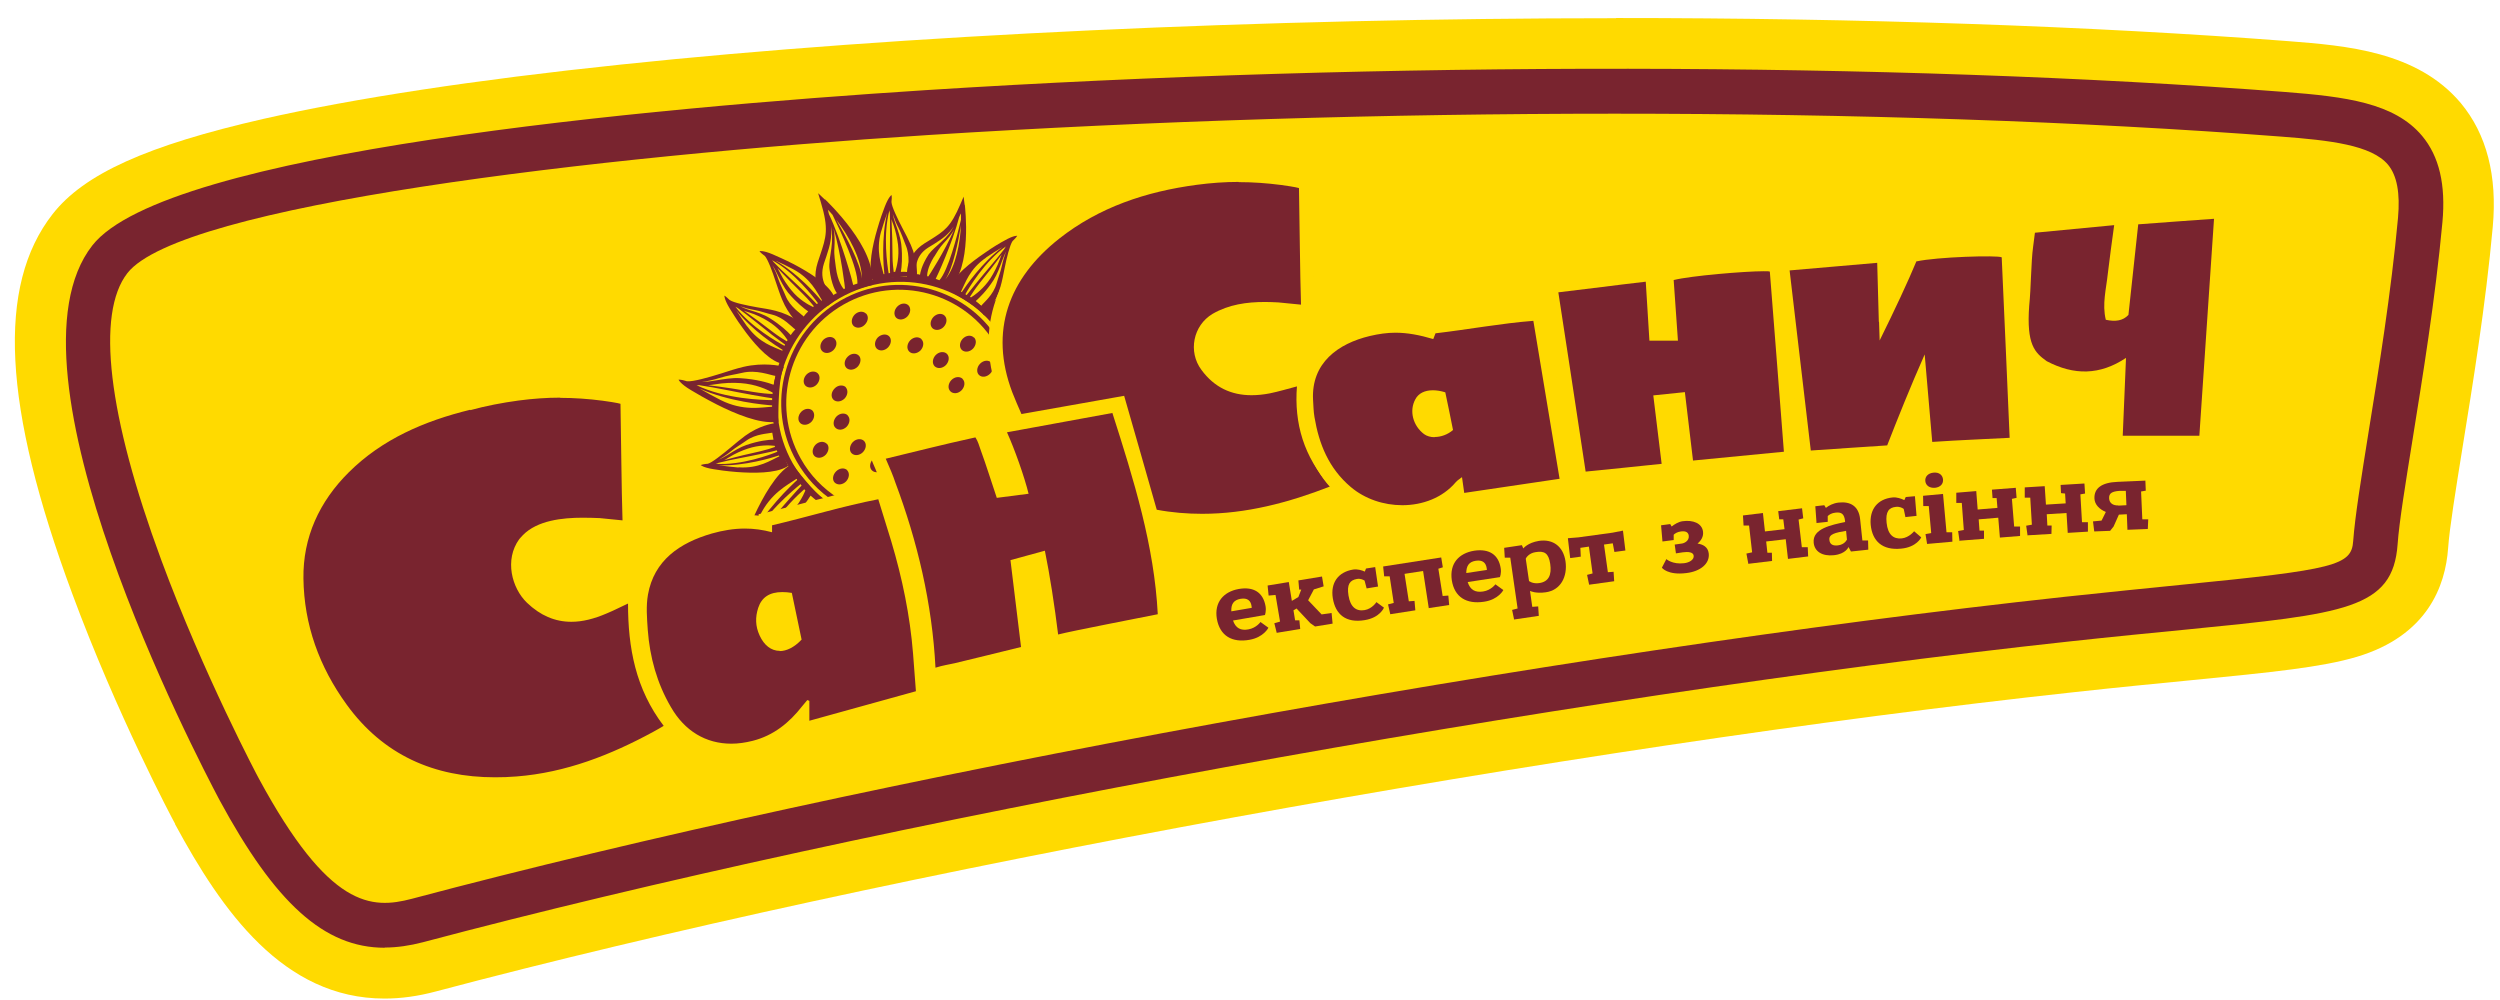<svg width="120" height="48" viewBox="0 0 120 48" fill="none" xmlns="http://www.w3.org/2000/svg">
<g clip-path="url(#clip0_753_1294)">
<path d="M77.578 0.874C60.669 0.874 43.27 1.681 29.822 3.097C22.791 3.834 17.011 4.72 12.658 5.703C7.064 6.981 4.032 8.348 2.526 10.276C-0.163 13.718 0.13 19.5 3.465 28.489C5.617 34.311 8.287 39.336 8.404 39.542V39.562C10.644 43.702 13.588 47.931 18.458 47.931C19.24 47.931 20.052 47.823 20.932 47.587C42.742 41.794 75.084 35.884 99.603 33.219C101.755 32.983 103.583 32.806 105.187 32.649C109.09 32.265 111.447 32.029 113.129 31.527C116.513 30.515 117.383 28.125 117.51 26.306C117.579 25.332 117.872 23.532 118.205 21.457C118.694 18.428 119.31 14.662 119.652 10.895C119.877 8.437 119.359 6.44 118.117 4.946C116.024 2.458 112.601 2.192 109.852 1.976C100.376 1.248 89.216 0.865 77.569 0.865" fill="#FFDA00"/>
<path d="M109.588 5.486C113.901 5.821 116.571 6.283 116.17 10.561C115.583 16.914 114.204 23.365 114.019 26.05C113.823 28.735 111.388 28.4 99.222 29.718C73.363 32.531 40.835 38.657 20.042 44.184C17.353 44.902 14.927 44.243 11.485 37.88C11.485 37.88 0.913 18.035 5.284 12.449C10.331 5.978 70.077 2.457 109.588 5.486Z" fill="#FFDA00"/>
<path d="M18.468 45.492C15.553 45.492 13.206 43.338 10.536 38.401C9.421 36.297 -0.241 17.75 4.433 11.78C7.944 7.296 31.006 5.191 44.444 4.326C66.351 2.93 90.742 2.959 109.667 4.414C112.591 4.641 114.928 4.936 116.258 6.519C117.08 7.502 117.403 8.86 117.236 10.669C116.894 14.357 116.288 18.074 115.808 21.064C115.466 23.198 115.163 25.037 115.085 26.128C114.86 29.236 112.561 29.462 104.943 30.219C103.329 30.377 101.49 30.554 99.329 30.79C74.703 33.465 42.204 39.404 20.306 45.226C19.661 45.394 19.055 45.482 18.468 45.482V45.492ZM77.5 5.457C66.556 5.457 55.27 5.801 44.581 6.48C28.424 7.512 8.658 9.863 6.116 13.108C4.6 15.055 5.177 19.943 7.739 26.876C9.783 32.403 12.394 37.32 12.424 37.369C15.798 43.604 17.822 43.653 19.768 43.142C41.764 37.29 74.39 31.331 99.114 28.646C101.285 28.41 103.124 28.233 104.747 28.066C112.102 27.338 112.874 27.141 112.953 25.971C113.041 24.781 113.334 22.981 113.696 20.71C114.175 17.75 114.772 14.072 115.104 10.463C115.212 9.263 115.055 8.427 114.625 7.906C113.833 6.962 111.838 6.735 109.51 6.558C99.906 5.821 88.884 5.457 77.5 5.457Z" fill="#79242F"/>
<path d="M39.592 9.578L39.269 9.273L39.397 9.696C39.788 10.994 39.661 11.368 39.358 12.272C39.328 12.371 39.289 12.479 39.25 12.597C38.859 13.816 39.631 14.564 39.67 14.603L39.749 14.672L39.827 14.603C39.983 14.475 40.159 14.347 40.355 14.229C41.04 13.846 41.744 13.708 41.754 13.708L41.842 13.688V13.6C42.106 11.948 39.7 9.666 39.602 9.568L39.592 9.578ZM39.739 10.069C39.807 10.138 39.886 10.217 39.964 10.315C40.365 11.132 41.186 12.882 41.157 13.61C41.098 13.63 41.03 13.649 40.952 13.679C40.942 13.58 40.394 11.545 39.788 10.276C39.768 10.207 39.758 10.138 39.739 10.069ZM40.12 12.823C40.091 12.567 40.023 12.233 40.052 11.899C40.071 11.574 40.071 11.259 40.013 10.964C40.384 12.243 40.56 13.826 40.56 13.846C40.56 13.846 40.521 13.866 40.502 13.875C40.472 13.846 40.208 13.541 40.12 12.823ZM39.964 14.18C39.798 13.974 39.269 13.511 39.553 12.636C39.592 12.518 39.641 12.39 39.67 12.292C39.856 11.741 39.934 11.377 39.886 10.856C39.944 11.151 39.964 11.515 39.905 11.928C39.856 12.272 39.778 12.656 39.817 12.921C39.905 13.669 40.12 14.003 40.169 14.072C40.081 14.121 40.091 14.092 39.974 14.19L39.964 14.18ZM41.372 13.374C41.313 12.646 40.599 11.338 40.14 10.542C40.717 11.289 41.372 12.44 41.372 13.374Z" fill="#79242F"/>
<path d="M47.369 15.006L47.34 15.085L47.398 15.144C47.398 15.144 47.936 15.636 48.318 16.324C48.435 16.521 48.513 16.727 48.582 16.914L48.611 17.012L48.719 16.993C48.719 16.993 49.814 16.747 50.108 15.498C50.137 15.38 50.166 15.262 50.186 15.164C50.391 14.239 50.479 13.856 51.487 12.941L51.809 12.646L51.379 12.735C51.242 12.764 48.005 13.462 47.369 15.006ZM50.851 13.226C49.677 13.993 48.161 15.449 48.093 15.527C48.044 15.468 47.995 15.409 47.956 15.36C48.308 14.721 49.912 13.649 50.675 13.167C50.792 13.128 50.89 13.098 50.988 13.069C50.939 13.128 50.89 13.167 50.841 13.216L50.851 13.226ZM48.377 15.94C48.377 15.94 48.347 15.901 48.347 15.881C48.347 15.881 49.325 14.603 50.303 13.708C50.108 13.934 49.941 14.2 49.795 14.485C49.648 14.79 49.413 15.036 49.257 15.232C48.807 15.803 48.425 15.921 48.386 15.931L48.377 15.94ZM48.572 16.275C48.641 16.245 49.002 16.058 49.462 15.468C49.628 15.252 49.755 14.888 49.902 14.573C50.069 14.19 50.264 13.895 50.469 13.679C50.147 14.101 50.039 14.446 49.912 15.016C49.892 15.124 49.863 15.252 49.834 15.38C49.619 16.285 48.934 16.393 48.69 16.481C48.631 16.334 48.631 16.363 48.582 16.275H48.572ZM50.401 13.275C49.589 13.708 48.318 14.456 47.888 15.046C48.367 14.249 49.531 13.61 50.401 13.275Z" fill="#79242F"/>
<path d="M46.303 9.834L46.254 9.44L46.097 9.804C45.628 10.905 45.334 11.082 44.63 11.525C44.552 11.574 44.464 11.623 44.376 11.682C43.427 12.282 43.535 13.226 43.535 13.275V13.364H43.642C43.819 13.364 44.014 13.374 44.2 13.413C44.885 13.541 45.432 13.846 45.442 13.846L45.511 13.885L45.569 13.836C46.674 12.863 46.322 9.952 46.312 9.834H46.303ZM46.127 10.256C46.127 10.345 46.127 10.443 46.127 10.551C45.941 11.328 45.52 12.971 45.09 13.453C45.041 13.433 44.982 13.413 44.914 13.384C44.963 13.305 45.735 11.623 46.039 10.424C46.058 10.374 46.087 10.315 46.117 10.256H46.127ZM44.836 12.331C44.953 12.145 45.1 11.879 45.305 11.663C45.501 11.456 45.677 11.24 45.804 11.014C45.334 12.086 44.572 13.256 44.562 13.266C44.562 13.266 44.523 13.266 44.503 13.256C44.503 13.216 44.493 12.872 44.836 12.322V12.331ZM43.975 13.158C43.975 12.921 43.877 12.312 44.562 11.879C44.65 11.82 44.757 11.761 44.836 11.712C45.276 11.437 45.53 11.24 45.784 10.866C45.657 11.102 45.471 11.348 45.197 11.594C44.973 11.8 44.709 12.017 44.572 12.213C44.219 12.764 44.171 13.118 44.161 13.187C44.073 13.167 44.102 13.158 43.965 13.158H43.975ZM45.374 13.413C45.745 12.882 45.999 11.594 46.127 10.807C46.087 11.633 45.892 12.784 45.374 13.413Z" fill="#79242F"/>
<path d="M37.481 17.573C37.481 17.573 36.669 17.376 35.672 17.612C35.349 17.691 34.967 17.809 34.615 17.927C34.019 18.114 33.256 18.33 32.982 18.301C32.962 18.301 32.953 18.301 32.943 18.291C32.689 18.212 32.571 18.222 32.571 18.222C32.571 18.222 32.63 18.409 33.178 18.733C33.403 18.871 33.862 19.137 34.4 19.412C35.271 19.855 36.474 20.356 37.246 20.248H37.364V20.11C37.364 20.09 37.334 18.399 37.579 17.74L37.628 17.602L37.481 17.563V17.573ZM37.09 18.91C36.894 18.91 36.513 18.871 36.151 18.812C35.535 18.704 34.703 18.576 33.989 18.488C34.097 18.478 34.205 18.468 34.322 18.448C34.733 18.379 35.173 18.36 35.544 18.389C36.268 18.438 36.826 18.694 37.099 18.851C37.099 18.881 37.099 18.901 37.099 18.93L37.09 18.91ZM33.608 18.497C34.371 18.605 35.388 18.832 36.121 18.959C36.699 19.058 36.962 19.107 37.08 19.117C37.08 19.146 37.08 19.176 37.08 19.205C36.64 19.205 34.801 19.156 33.432 18.488C33.491 18.488 33.549 18.488 33.598 18.488L33.608 18.497ZM34.596 19.205C34.283 19.048 33.892 18.832 33.569 18.645C34.958 19.274 36.669 19.432 37.09 19.461C37.09 19.481 37.09 19.5 37.09 19.52C36.542 19.55 35.681 19.746 34.596 19.205ZM37.129 18.468C36.874 18.369 36.317 18.202 35.535 18.153C35.153 18.124 34.723 18.202 34.293 18.271C34.087 18.311 33.882 18.33 33.676 18.34C33.931 18.301 34.224 18.242 34.537 18.143C34.899 18.025 35.29 17.976 35.613 17.898C36.307 17.73 36.962 18.006 37.227 18.045C37.188 18.192 37.158 18.33 37.139 18.458L37.129 18.468Z" fill="#79242F"/>
<path d="M39.837 24.172L39.71 24.093C39.114 23.729 38.106 22.372 38.097 22.362L38.028 22.264L37.93 22.323C37.255 22.716 36.62 23.857 36.209 24.742C35.955 25.293 35.759 25.794 35.661 26.03C35.437 26.63 35.505 26.817 35.505 26.817C35.505 26.817 35.593 26.748 35.749 26.532C35.759 26.522 35.769 26.502 35.779 26.502C35.974 26.305 36.708 26.001 37.295 25.784C37.647 25.647 38.018 25.509 38.322 25.371C39.251 24.939 39.749 24.309 39.769 24.28L39.857 24.162L39.837 24.172ZM38.664 23.532C38.547 23.817 38.263 24.368 37.725 24.86C37.451 25.106 37.099 25.361 36.727 25.568C36.63 25.627 36.532 25.676 36.434 25.745C36.943 25.234 37.52 24.614 37.93 24.142C38.185 23.867 38.459 23.611 38.605 23.483C38.625 23.503 38.635 23.522 38.654 23.542L38.664 23.532ZM35.994 26.06C36.669 24.683 38.087 23.513 38.429 23.237C38.449 23.257 38.468 23.286 38.478 23.306C38.39 23.395 38.214 23.581 37.823 24.024C37.324 24.584 36.659 25.391 36.121 25.951C36.072 25.991 36.033 26.02 35.984 26.06H35.994ZM38.243 22.982C38.243 22.982 38.263 23.011 38.273 23.031C37.96 23.316 36.708 24.506 36.004 25.853C36.141 25.509 36.317 25.096 36.463 24.771C36.992 23.67 37.784 23.296 38.233 22.982H38.243ZM39.241 24.063C39.055 24.25 38.713 24.88 38.067 25.175C37.774 25.312 37.422 25.519 37.07 25.647C36.767 25.765 36.493 25.902 36.278 26.02C36.434 25.902 36.62 25.794 36.796 25.696C37.177 25.489 37.559 25.283 37.852 25.027C38.439 24.506 38.772 24.014 38.908 23.788C39.006 23.877 39.114 23.965 39.241 24.063Z" fill="#79242F"/>
<path d="M38.536 15.567C38.536 15.567 38.028 15.124 37.226 14.918C36.962 14.849 36.649 14.8 36.346 14.751C35.847 14.662 35.221 14.534 35.035 14.406C35.035 14.406 35.016 14.396 35.006 14.387C34.849 14.229 34.771 14.19 34.771 14.19C34.771 14.19 34.752 14.347 35.016 14.79C35.133 14.967 35.348 15.341 35.642 15.734C36.101 16.383 36.786 17.189 37.373 17.406L37.461 17.435L37.51 17.347C37.51 17.347 38.116 16.108 38.536 15.724L38.624 15.645L38.536 15.567ZM37.764 16.383C37.627 16.304 37.363 16.137 37.128 15.96C36.727 15.645 36.179 15.242 35.7 14.908C35.778 14.937 35.866 14.977 35.955 14.996C36.277 15.095 36.6 15.252 36.854 15.409C37.353 15.714 37.666 16.108 37.803 16.324C37.803 16.334 37.783 16.354 37.773 16.373L37.764 16.383ZM35.417 14.79C35.925 15.154 36.571 15.695 37.05 16.068C37.431 16.354 37.597 16.481 37.685 16.54C37.676 16.56 37.666 16.58 37.656 16.599C37.333 16.432 36.042 15.704 35.299 14.721C35.338 14.741 35.377 14.77 35.417 14.79ZM35.866 15.675C35.7 15.439 35.495 15.134 35.338 14.888C36.101 15.862 37.275 16.619 37.568 16.796C37.568 16.806 37.558 16.826 37.549 16.835C37.138 16.648 36.453 16.471 35.876 15.675H35.866ZM37.959 16.088C37.813 15.921 37.47 15.596 36.932 15.262C36.668 15.095 36.326 14.986 35.994 14.888C35.827 14.839 35.671 14.77 35.524 14.701C35.72 14.77 35.955 14.839 36.209 14.878C36.502 14.928 36.815 15.046 37.069 15.104C37.627 15.242 37.998 15.695 38.175 15.813C38.087 15.901 38.018 15.99 37.959 16.078V16.088Z" fill="#79242F"/>
<path d="M37.109 20.327C37.109 20.327 36.444 20.425 35.769 20.917C35.554 21.074 35.309 21.281 35.074 21.477C34.683 21.802 34.184 22.205 33.969 22.264C33.959 22.264 33.95 22.264 33.93 22.264C33.715 22.284 33.637 22.323 33.637 22.323C33.637 22.323 33.744 22.441 34.243 22.52C34.449 22.559 34.879 22.618 35.368 22.657C36.16 22.716 37.206 22.726 37.754 22.412L37.832 22.362L37.793 22.274C37.793 22.274 37.246 21.005 37.226 20.435V20.317L37.109 20.337V20.327ZM37.216 21.448C37.069 21.507 36.776 21.595 36.483 21.664C35.984 21.772 35.319 21.93 34.761 22.087C34.84 22.048 34.918 21.998 34.996 21.949C35.28 21.772 35.612 21.625 35.886 21.536C36.444 21.349 36.942 21.369 37.187 21.399C37.187 21.418 37.197 21.438 37.206 21.458L37.216 21.448ZM34.488 22.215C35.094 22.058 35.925 21.92 36.512 21.792C36.981 21.694 37.187 21.645 37.285 21.615C37.285 21.635 37.304 21.654 37.314 21.684C36.981 21.822 35.593 22.343 34.36 22.264C34.4 22.254 34.449 22.235 34.488 22.215ZM35.446 22.441C35.162 22.421 34.8 22.372 34.507 22.333C35.73 22.382 37.069 21.969 37.392 21.861C37.392 21.881 37.402 21.89 37.412 21.9C37.001 22.087 36.424 22.5 35.446 22.431V22.441ZM37.118 21.104C36.903 21.104 36.434 21.153 35.827 21.359C35.534 21.458 35.231 21.645 34.938 21.831C34.791 21.92 34.644 21.998 34.497 22.067C34.673 21.959 34.879 21.831 35.084 21.664C35.319 21.468 35.602 21.31 35.818 21.153C36.287 20.818 36.864 20.818 37.069 20.769C37.089 20.897 37.109 21.005 37.128 21.113L37.118 21.104Z" fill="#79242F"/>
<path d="M47.34 15.055C47.34 15.055 47.799 14.564 48.024 13.757C48.102 13.492 48.161 13.177 48.22 12.882C48.318 12.38 48.474 11.761 48.601 11.574C48.601 11.574 48.621 11.554 48.631 11.545C48.787 11.397 48.826 11.318 48.826 11.318C48.826 11.318 48.67 11.289 48.22 11.545C48.034 11.643 47.662 11.859 47.261 12.145C46.606 12.587 45.775 13.246 45.54 13.826L45.501 13.915L45.589 13.964C45.589 13.964 46.802 14.623 47.164 15.046L47.242 15.144L47.33 15.055H47.34ZM46.557 14.249C46.645 14.111 46.812 13.856 46.997 13.62C47.32 13.226 47.741 12.685 48.083 12.213C48.044 12.292 48.014 12.38 47.985 12.469C47.868 12.784 47.702 13.108 47.545 13.354C47.222 13.846 46.821 14.141 46.606 14.278C46.587 14.269 46.577 14.259 46.557 14.249ZM48.22 11.938C47.838 12.44 47.281 13.069 46.9 13.541C46.596 13.915 46.459 14.082 46.401 14.161C46.381 14.161 46.362 14.141 46.332 14.131C46.508 13.816 47.271 12.538 48.279 11.83C48.259 11.869 48.23 11.909 48.21 11.948L48.22 11.938ZM47.33 12.361C47.565 12.204 47.868 12.007 48.132 11.85C47.144 12.587 46.352 13.738 46.166 14.023C46.156 14.023 46.137 14.013 46.127 14.003C46.332 13.6 46.528 12.912 47.34 12.361H47.33ZM46.841 14.446C47.007 14.298 47.349 13.974 47.692 13.443C47.858 13.177 47.985 12.843 48.102 12.518C48.161 12.351 48.23 12.204 48.298 12.056C48.23 12.253 48.151 12.479 48.093 12.744C48.034 13.039 47.907 13.344 47.838 13.6C47.682 14.161 47.222 14.514 47.095 14.682C47.007 14.593 46.919 14.524 46.841 14.456V14.446Z" fill="#79242F"/>
<path d="M38.47 15.665L38.538 15.567C38.851 15.095 39.966 14.318 39.976 14.298L40.054 14.249L40.005 14.161C39.702 13.6 38.812 13.059 38.108 12.685C37.668 12.459 37.277 12.292 37.081 12.204C36.612 12.007 36.455 12.056 36.455 12.056C36.455 12.056 36.504 12.135 36.68 12.262C36.68 12.262 36.7 12.272 36.709 12.282C36.856 12.44 37.081 13.049 37.237 13.531C37.335 13.816 37.433 14.121 37.541 14.377C37.854 15.144 38.352 15.567 38.372 15.586L38.46 15.665H38.47ZM39.017 14.731C38.792 14.623 38.352 14.387 37.981 13.925C37.795 13.698 37.59 13.403 37.443 13.098C37.404 13.02 37.355 12.931 37.316 12.862C37.707 13.285 38.196 13.777 38.558 14.131C38.773 14.338 38.968 14.583 39.066 14.701C39.057 14.711 39.037 14.731 39.017 14.741V14.731ZM37.061 12.489C38.147 13.079 39.047 14.259 39.262 14.554C39.242 14.574 39.223 14.583 39.203 14.593C39.135 14.524 38.988 14.367 38.646 14.033C38.215 13.61 37.58 13.049 37.15 12.597C37.12 12.557 37.091 12.518 37.061 12.489ZM39.467 14.406C39.467 14.406 39.438 14.426 39.428 14.436C39.213 14.17 38.294 13.118 37.218 12.508C37.492 12.626 37.815 12.784 38.069 12.921C38.939 13.384 39.213 14.043 39.458 14.416L39.467 14.406ZM38.568 15.183C38.421 15.036 37.922 14.731 37.707 14.2C37.609 13.954 37.453 13.669 37.355 13.384C37.277 13.128 37.169 12.912 37.071 12.725C37.159 12.862 37.247 13.01 37.316 13.167C37.472 13.482 37.629 13.797 37.824 14.043C38.235 14.534 38.607 14.819 38.792 14.947C38.714 15.016 38.646 15.105 38.568 15.203V15.183Z" fill="#79242F"/>
<path d="M44.014 13.197C44.014 13.197 44.054 12.518 43.721 11.761C43.614 11.515 43.467 11.23 43.32 10.954C43.085 10.502 42.802 9.922 42.792 9.706C42.792 9.696 42.792 9.676 42.792 9.666C42.821 9.45 42.792 9.361 42.792 9.361C42.792 9.361 42.655 9.44 42.469 9.922C42.391 10.119 42.244 10.522 42.107 11.004C41.883 11.761 41.667 12.803 41.863 13.403L41.892 13.492L41.99 13.472C41.99 13.472 43.34 13.197 43.897 13.295L44.014 13.315V13.197ZM42.9 13.069C42.88 12.912 42.841 12.607 42.841 12.302C42.841 11.79 42.821 11.102 42.792 10.522C42.821 10.61 42.841 10.689 42.88 10.777C42.997 11.102 43.066 11.446 43.105 11.741C43.173 12.331 43.046 12.813 42.968 13.049C42.949 13.049 42.929 13.049 42.909 13.049L42.9 13.069ZM42.714 10.227C42.733 10.856 42.714 11.702 42.714 12.312C42.714 12.793 42.714 13 42.724 13.108C42.704 13.108 42.675 13.108 42.655 13.118C42.596 12.764 42.371 11.289 42.694 10.089C42.694 10.138 42.704 10.178 42.714 10.227ZM42.293 11.122C42.371 10.846 42.489 10.502 42.587 10.217C42.293 11.417 42.411 12.813 42.45 13.157C42.44 13.157 42.42 13.157 42.411 13.157C42.313 12.715 42.029 12.066 42.293 11.112V11.122ZM43.242 13.039C43.281 12.823 43.33 12.351 43.261 11.722C43.222 11.407 43.105 11.072 42.988 10.748C42.929 10.591 42.88 10.423 42.851 10.266C42.919 10.463 42.997 10.689 43.124 10.925C43.261 11.191 43.369 11.505 43.467 11.751C43.702 12.282 43.574 12.852 43.584 13.059C43.457 13.049 43.349 13.039 43.242 13.049V13.039Z" fill="#79242F"/>
<path d="M40.238 23.916C39.514 23.454 38.888 22.824 38.438 22.018C36.971 19.422 37.891 16.108 40.482 14.623C43.074 13.137 46.38 14.042 47.847 16.639C48.003 16.914 48.13 17.199 48.238 17.494L48.433 17.337C48.326 17.061 48.199 16.786 48.052 16.53C47.309 15.213 46.106 14.278 44.649 13.875C43.191 13.482 41.675 13.669 40.365 14.416C39.054 15.163 38.106 16.383 37.705 17.838C37.304 19.294 37.49 20.828 38.233 22.136C38.683 22.932 39.299 23.591 40.042 24.073L40.238 23.916Z" fill="#79242F"/>
<path d="M39.897 24.201C39.154 23.719 38.508 23.051 38.048 22.234C36.484 19.471 37.501 15.911 40.308 14.308C43.115 12.705 46.675 13.649 48.239 16.422C48.386 16.688 48.513 16.953 48.611 17.219L48.806 17.062C48.709 16.806 48.582 16.55 48.445 16.304C47.653 14.908 46.361 13.905 44.797 13.492C43.232 13.079 41.599 13.295 40.181 14.101C38.762 14.908 37.745 16.216 37.295 17.779C36.855 19.333 37.041 20.966 37.833 22.362C38.293 23.178 38.929 23.857 39.691 24.368L39.887 24.211L39.897 24.201Z" fill="#79242F"/>
<path d="M40.062 16.265C40.199 16.403 40.17 16.639 40.004 16.806C39.847 16.963 39.603 16.993 39.466 16.855C39.329 16.718 39.358 16.482 39.515 16.314C39.681 16.157 39.916 16.128 40.053 16.255L40.062 16.265Z" fill="#79242F"/>
<path d="M39.251 17.917C39.387 18.055 39.358 18.291 39.202 18.458C39.045 18.625 38.801 18.645 38.664 18.517C38.527 18.379 38.556 18.143 38.713 17.976C38.879 17.809 39.114 17.789 39.251 17.917Z" fill="#79242F"/>
<path d="M38.997 19.707C39.124 19.845 39.104 20.081 38.948 20.248C38.781 20.415 38.547 20.435 38.41 20.307C38.273 20.169 38.302 19.933 38.459 19.766C38.625 19.599 38.86 19.579 38.997 19.707Z" fill="#79242F"/>
<path d="M39.681 21.29C39.818 21.418 39.789 21.664 39.632 21.831C39.466 21.998 39.231 22.018 39.094 21.89C38.957 21.753 38.987 21.517 39.143 21.349C39.309 21.182 39.544 21.163 39.681 21.3V21.29Z" fill="#79242F"/>
<path d="M41.569 15.046C41.706 15.183 41.676 15.419 41.51 15.586C41.353 15.754 41.109 15.773 40.972 15.645C40.835 15.508 40.864 15.272 41.021 15.104C41.187 14.937 41.422 14.918 41.559 15.046H41.569Z" fill="#79242F"/>
<path d="M43.602 14.652C43.739 14.79 43.71 15.026 43.553 15.193C43.387 15.36 43.152 15.38 43.015 15.252C42.888 15.114 42.908 14.878 43.074 14.711C43.24 14.544 43.475 14.524 43.612 14.662L43.602 14.652Z" fill="#79242F"/>
<path d="M45.344 15.154C45.481 15.291 45.452 15.527 45.295 15.694C45.129 15.862 44.894 15.881 44.757 15.754C44.62 15.616 44.65 15.38 44.806 15.213C44.973 15.045 45.207 15.016 45.344 15.154Z" fill="#79242F"/>
<path d="M46.752 16.196C46.889 16.324 46.86 16.57 46.703 16.737C46.537 16.904 46.303 16.924 46.166 16.796C46.029 16.658 46.058 16.422 46.215 16.255C46.381 16.088 46.615 16.068 46.752 16.206V16.196Z" fill="#79242F"/>
<path d="M47.584 17.396C47.721 17.524 47.692 17.77 47.526 17.937C47.36 18.104 47.125 18.133 46.988 17.996C46.861 17.868 46.88 17.622 47.047 17.455C47.213 17.288 47.448 17.268 47.584 17.406V17.396Z" fill="#79242F"/>
<path d="M40.659 22.569C40.796 22.706 40.767 22.942 40.61 23.11C40.444 23.277 40.209 23.296 40.072 23.169C39.935 23.041 39.965 22.795 40.131 22.628C40.297 22.46 40.532 22.441 40.669 22.569H40.659Z" fill="#79242F"/>
<path d="M41.471 21.162C41.608 21.3 41.579 21.536 41.422 21.703C41.256 21.87 41.021 21.89 40.884 21.762C40.748 21.634 40.777 21.389 40.933 21.221C41.1 21.054 41.334 21.035 41.471 21.162Z" fill="#79242F"/>
<path d="M42.449 21.988C42.586 22.116 42.556 22.362 42.39 22.529C42.234 22.687 41.989 22.716 41.852 22.578C41.715 22.441 41.745 22.205 41.901 22.038C42.067 21.87 42.302 21.851 42.439 21.988H42.449Z" fill="#79242F"/>
<path d="M40.688 19.943C40.825 20.081 40.796 20.317 40.639 20.484C40.473 20.651 40.238 20.671 40.101 20.533C39.964 20.405 39.994 20.159 40.15 19.992C40.316 19.825 40.551 19.805 40.688 19.933V19.943Z" fill="#79242F"/>
<path d="M40.592 18.586C40.719 18.724 40.699 18.959 40.543 19.127C40.376 19.294 40.142 19.314 40.005 19.186C39.868 19.048 39.897 18.812 40.063 18.645C40.22 18.478 40.464 18.458 40.601 18.586H40.592Z" fill="#79242F"/>
<path d="M41.217 17.062C41.353 17.189 41.324 17.435 41.168 17.602C41.001 17.77 40.767 17.789 40.63 17.662C40.493 17.524 40.522 17.288 40.688 17.121C40.855 16.953 41.089 16.934 41.226 17.071L41.217 17.062Z" fill="#79242F"/>
<path d="M42.674 16.137C42.811 16.275 42.782 16.511 42.625 16.678C42.459 16.845 42.224 16.865 42.087 16.737C41.951 16.599 41.98 16.363 42.136 16.196C42.303 16.039 42.537 16.009 42.674 16.137Z" fill="#79242F"/>
<path d="M44.229 16.285C44.366 16.422 44.337 16.659 44.18 16.826C44.014 16.983 43.779 17.013 43.642 16.875C43.505 16.737 43.535 16.501 43.691 16.334C43.857 16.167 44.092 16.147 44.229 16.275V16.285Z" fill="#79242F"/>
<path d="M45.452 16.983C45.589 17.121 45.559 17.357 45.403 17.524C45.236 17.691 45.002 17.711 44.865 17.583C44.728 17.445 44.757 17.209 44.914 17.042C45.08 16.875 45.315 16.855 45.452 16.983Z" fill="#79242F"/>
<path d="M46.205 18.192C46.342 18.33 46.312 18.566 46.156 18.733C45.989 18.901 45.755 18.92 45.618 18.783C45.481 18.645 45.51 18.409 45.667 18.242C45.833 18.075 46.068 18.055 46.205 18.183V18.192Z" fill="#79242F"/>
<path fill-rule="evenodd" clip-rule="evenodd" d="M23.748 37.654C20.59 37.654 18.105 36.434 16.365 34.025C14.976 32.117 14.262 30.023 14.223 27.79C14.193 25.764 14.956 23.965 16.502 22.44C17.968 20.985 19.924 19.982 22.477 19.352L23.054 19.215C23.621 19.097 24.218 18.989 24.824 18.9C25.499 18.812 26.194 18.762 26.878 18.762C27.563 18.762 28.267 18.812 28.961 18.9C29.636 18.989 29.832 19.048 29.881 19.058L30.096 19.136L30.125 20.956C30.145 22.332 30.164 23.945 30.203 24.948V25.322L28.746 25.184C28.531 25.184 28.257 25.165 27.964 25.165C26.673 25.165 25.802 25.401 25.313 25.902C25.284 25.932 25.255 25.971 25.215 26.01C24.56 26.905 24.873 28.075 25.499 28.695C26.076 29.246 26.702 29.521 27.406 29.521C27.886 29.521 28.414 29.393 28.981 29.147C29.196 29.059 29.411 28.951 29.636 28.852L30.458 28.469V28.98C30.458 31.409 30.956 33.16 32.091 34.645L32.316 34.95C32.316 34.95 31.592 35.363 31.485 35.422C29.059 36.739 26.937 37.438 24.795 37.605C24.433 37.634 24.081 37.644 23.729 37.644L23.748 37.654Z" fill="#79242F"/>
<path d="M26.888 19.097C27.573 19.097 28.248 19.146 28.932 19.235C29.646 19.333 29.783 19.382 29.783 19.382C29.812 20.828 29.832 23.532 29.881 24.978L28.786 24.869C28.551 24.86 28.267 24.85 27.974 24.85C26.996 24.85 25.793 24.978 25.099 25.686C25.059 25.725 25.02 25.774 24.981 25.814C24.962 25.843 24.942 25.863 24.922 25.882C24.209 26.866 24.561 28.223 25.294 28.931C25.93 29.541 26.634 29.846 27.426 29.846C27.954 29.846 28.512 29.708 29.128 29.442C29.46 29.305 29.783 29.137 30.145 28.97C30.145 31.095 30.507 33.071 31.857 34.841C31.69 34.94 31.524 35.038 31.358 35.127C29.314 36.238 27.162 37.084 24.795 37.27C24.443 37.3 24.101 37.31 23.759 37.31C20.844 37.31 18.399 36.248 16.639 33.819C15.319 31.999 14.595 29.983 14.565 27.771C14.536 25.794 15.328 24.073 16.746 22.667C18.34 21.083 20.365 20.208 22.575 19.667C22.575 19.667 22.575 19.677 22.575 19.687C23.328 19.48 24.101 19.333 24.893 19.225C25.568 19.136 26.233 19.087 26.898 19.087M26.898 18.428C26.204 18.428 25.5 18.477 24.805 18.566C24.375 18.625 23.954 18.694 23.544 18.782V18.753L22.429 19.028C19.808 19.667 17.803 20.7 16.297 22.195C14.712 23.758 13.891 25.696 13.92 27.78C13.959 30.082 14.693 32.245 16.12 34.212C17.93 36.71 20.502 37.969 23.768 37.969C24.12 37.969 24.492 37.949 24.854 37.919C27.035 37.742 29.206 37.034 31.671 35.697C31.778 35.638 31.886 35.579 31.994 35.51L32.179 35.402L32.834 35.028L32.375 34.428C31.289 33.002 30.8 31.311 30.8 28.96V27.928L29.871 28.361L29.519 28.528C29.294 28.636 29.079 28.734 28.864 28.823C28.336 29.059 27.847 29.167 27.416 29.167C26.8 29.167 26.253 28.931 25.734 28.43C25.206 27.908 24.932 26.925 25.431 26.246C25.451 26.227 25.47 26.207 25.49 26.177C25.49 26.177 25.519 26.138 25.548 26.109C25.969 25.686 26.751 25.479 27.954 25.479C28.248 25.479 28.512 25.489 28.747 25.499L29.812 25.597L30.556 25.666L30.536 24.919C30.507 23.916 30.478 22.313 30.458 20.906C30.458 20.316 30.438 19.766 30.438 19.333V18.881L30.008 18.723C29.871 18.674 29.539 18.615 29.02 18.546C28.306 18.448 27.592 18.408 26.898 18.408V18.428Z" fill="#FFDA00"/>
<path fill-rule="evenodd" clip-rule="evenodd" d="M57.695 24.998C56.942 24.998 56.189 24.929 55.455 24.791L55.26 24.752L53.724 19.373L48.824 20.248L48.609 19.737C48.502 19.481 48.384 19.225 48.286 18.96C47.162 15.99 47.973 13.315 50.643 11.21C52.443 9.784 54.653 8.919 57.421 8.555C58.096 8.467 58.79 8.417 59.475 8.417C60.159 8.417 60.863 8.467 61.558 8.555C62.233 8.644 62.428 8.703 62.477 8.722L62.682 8.801L62.712 10.709C62.731 12.066 62.751 13.63 62.78 14.613V14.987L61.323 14.849C61.127 14.849 60.922 14.829 60.717 14.829C59.719 14.829 58.995 14.997 58.37 15.36C57.998 15.587 57.744 15.941 57.665 16.363C57.577 16.786 57.675 17.219 57.929 17.563C58.467 18.291 59.162 18.645 60.071 18.645C60.325 18.645 60.599 18.616 60.883 18.556C61.176 18.497 61.46 18.419 61.763 18.34L62.614 18.114L62.575 18.576C62.438 20.356 62.927 21.841 64.091 23.129L64.414 23.483L63.974 23.66C61.636 24.575 59.641 24.998 57.705 24.998H57.695Z" fill="#79242F"/>
<path d="M59.456 8.742C60.14 8.742 60.815 8.791 61.5 8.88C62.214 8.978 62.351 9.027 62.351 9.027C62.38 10.473 62.4 13.177 62.449 14.623L61.353 14.515C61.138 14.505 60.933 14.495 60.717 14.495C59.847 14.495 58.986 14.613 58.204 15.065C57.265 15.626 57.021 16.885 57.666 17.75C58.292 18.606 59.114 18.97 60.072 18.97C60.356 18.97 60.649 18.94 60.952 18.881C61.383 18.793 61.803 18.665 62.253 18.547C62.116 20.317 62.576 21.93 63.857 23.346C61.842 24.133 59.808 24.663 57.705 24.663C56.991 24.663 56.258 24.605 55.524 24.467C55.006 22.638 54.488 20.848 53.959 18.999C52.307 19.294 50.703 19.579 49.03 19.874C48.884 19.54 48.727 19.186 48.59 18.832C47.475 15.882 48.414 13.374 50.84 11.456C52.747 9.952 55.006 9.194 57.451 8.87C58.126 8.781 58.791 8.732 59.456 8.732M59.456 8.073C58.761 8.073 58.047 8.122 57.363 8.211C54.546 8.585 52.277 9.48 50.429 10.935C47.642 13.138 46.791 15.95 47.974 19.068C48.082 19.343 48.189 19.609 48.307 19.864L48.424 20.13L48.629 20.612L49.138 20.523L51.573 20.091L53.49 19.746L54.106 21.9L54.889 24.644L54.996 25.037L55.397 25.106C56.15 25.244 56.923 25.313 57.695 25.313C59.671 25.313 61.696 24.88 64.082 23.956L64.972 23.611L64.326 22.903C63.231 21.684 62.761 20.277 62.889 18.596L62.957 17.671L62.067 17.907C61.93 17.947 61.793 17.976 61.656 18.016C61.363 18.094 61.079 18.173 60.806 18.232C60.541 18.281 60.287 18.311 60.052 18.311C59.241 18.311 58.644 18.006 58.175 17.357C57.979 17.091 57.901 16.747 57.969 16.413C58.038 16.078 58.233 15.803 58.527 15.626C59.084 15.291 59.759 15.144 60.698 15.144C60.903 15.144 61.099 15.144 61.304 15.164L62.37 15.262L63.114 15.331L63.094 14.584C63.065 13.61 63.045 12.066 63.026 10.709C63.026 10.06 63.006 9.46 62.996 8.998V8.545L62.566 8.388C62.429 8.339 62.096 8.28 61.578 8.211C60.864 8.122 60.15 8.073 59.446 8.073H59.456Z" fill="#FFDA00"/>
<path fill-rule="evenodd" clip-rule="evenodd" d="M35.103 36.032C33.773 36.032 32.638 35.353 31.924 34.114C31.259 32.983 30.868 31.685 30.761 30.269C30.721 29.718 30.673 29.089 30.78 28.479C31.074 26.886 32.149 25.843 34.086 25.283C34.663 25.116 35.211 25.027 35.758 25.027C36.081 25.027 36.413 25.057 36.736 25.116V24.929L36.99 24.87C37.665 24.712 38.33 24.535 38.995 24.358C40.013 24.093 41.059 23.817 42.096 23.611L42.389 23.552C42.389 23.552 42.995 25.499 43.103 25.863C43.68 27.81 44.032 29.59 44.169 31.331C44.208 31.852 44.247 32.373 44.286 32.914L44.325 33.406L38.536 35.009V34.37C37.851 35.147 37.098 35.638 36.218 35.864C35.836 35.963 35.465 36.012 35.113 36.012L35.103 36.032ZM37.548 28.735C36.961 28.735 36.795 29 36.707 29.266C36.58 29.649 36.599 30.003 36.756 30.357C36.844 30.564 37.059 30.898 37.421 30.898C37.636 30.898 37.871 30.78 38.115 30.564L37.724 28.735C37.656 28.735 37.597 28.735 37.538 28.735H37.548Z" fill="#79242F"/>
<path d="M42.154 23.955C42.38 24.692 42.585 25.342 42.78 25.981C43.309 27.751 43.68 29.541 43.827 31.38C43.876 31.97 43.915 32.56 43.964 33.179C42.262 33.651 40.59 34.114 38.849 34.596V33.642C38.849 33.642 38.78 33.612 38.751 33.602C38.663 33.711 38.575 33.809 38.497 33.907C37.89 34.684 37.137 35.304 36.13 35.559C35.778 35.648 35.436 35.697 35.103 35.697C33.881 35.697 32.864 35.087 32.208 33.947C31.533 32.796 31.191 31.547 31.093 30.239C31.054 29.669 31.005 29.088 31.103 28.538C31.396 26.905 32.609 26.059 34.174 25.607C34.692 25.46 35.221 25.371 35.758 25.371C36.189 25.371 36.619 25.43 37.059 25.548V25.214C38.78 24.811 40.472 24.289 42.154 23.965M37.421 31.252C37.744 31.252 38.115 31.085 38.477 30.701C38.321 29.964 38.164 29.216 38.008 28.459C37.842 28.43 37.695 28.42 37.548 28.42C36.932 28.42 36.56 28.675 36.394 29.177C36.247 29.629 36.257 30.062 36.462 30.505C36.678 30.977 37.02 31.242 37.431 31.242M42.614 23.198L42.037 23.316C41.001 23.522 39.944 23.798 38.917 24.063C38.252 24.24 37.587 24.407 36.922 24.565L36.414 24.683V24.752C36.199 24.722 35.983 24.712 35.768 24.712C35.191 24.712 34.614 24.801 33.998 24.978C31.964 25.568 30.771 26.728 30.467 28.43C30.35 29.088 30.399 29.757 30.448 30.308C30.555 31.773 30.966 33.12 31.651 34.301C32.433 35.638 33.656 36.376 35.113 36.376C35.494 36.376 35.895 36.326 36.306 36.218C37.01 36.041 37.636 35.707 38.213 35.205V35.481L39.044 35.255L40.238 34.92C41.558 34.556 42.849 34.192 44.159 33.838L44.678 33.691L44.639 33.15L44.619 32.904C44.58 32.373 44.541 31.852 44.502 31.34C44.365 29.59 44.013 27.78 43.426 25.814C43.309 25.43 43.191 25.056 43.074 24.663L42.8 23.778L42.624 23.208L42.614 23.198ZM37.431 30.583C37.245 30.583 37.118 30.367 37.059 30.229C36.932 29.954 36.922 29.678 37.02 29.374C37.069 29.216 37.137 29.088 37.47 29.069L37.763 30.446C37.597 30.564 37.48 30.583 37.431 30.583Z" fill="#FFDA00"/>
<path fill-rule="evenodd" clip-rule="evenodd" d="M44.59 32.059C44.443 29.197 43.807 26.237 42.683 23.267C42.595 23.012 42.468 22.697 42.321 22.353L42.076 21.772L43.69 21.379C44.658 21.143 45.509 20.936 46.761 20.661L46.976 20.612L47.103 20.799C47.23 20.986 47.289 21.172 47.348 21.35L47.397 21.477C47.592 22.018 47.778 22.579 47.954 23.139L48.081 23.523L48.971 23.405C48.746 22.628 48.365 21.556 48.052 20.868L47.876 20.484L53.617 19.432L53.705 19.707C54.849 23.267 55.739 26.237 55.905 29.463V29.738L55.651 29.797C55.446 29.846 54.888 29.954 54.233 30.082C52.991 30.328 51.299 30.663 50.888 30.771L50.526 30.869L50.477 30.495C50.311 29.168 50.116 27.86 49.92 26.847L48.873 27.132L49.382 31.312L48.228 31.597C47.436 31.794 46.683 31.98 45.92 32.157L45.617 32.216C45.431 32.256 45.245 32.285 45.01 32.364L44.609 32.482L44.59 32.069V32.059Z" fill="#79242F"/>
<path d="M53.392 19.815C54.428 23.051 55.406 26.198 55.573 29.483C54.956 29.61 51.426 30.289 50.79 30.456C50.624 29.099 50.389 27.584 50.154 26.434C49.548 26.601 49.02 26.748 48.502 26.886C48.668 28.273 48.844 29.66 49.01 31.056C47.886 31.331 46.859 31.587 45.832 31.833C45.538 31.902 45.274 31.931 44.903 32.049C44.746 28.981 44.042 26.001 42.976 23.159C42.878 22.854 42.702 22.441 42.516 22.018C44.12 21.635 45.069 21.379 46.819 20.995C46.947 21.182 46.995 21.389 47.074 21.605C47.348 22.353 47.582 23.12 47.846 23.897C48.355 23.828 48.844 23.769 49.372 23.7C49.176 22.893 48.697 21.546 48.335 20.75C50.047 20.435 51.7 20.13 53.382 19.825M53.832 19.078L53.264 19.176L52.022 19.402C50.761 19.629 49.509 19.865 48.218 20.101L47.387 20.248L47.739 21.015C48.003 21.586 48.316 22.431 48.531 23.139C48.453 23.149 48.374 23.159 48.296 23.169L48.257 23.051C48.071 22.48 47.895 21.92 47.69 21.369L47.651 21.241C47.582 21.055 47.514 20.838 47.367 20.612L47.123 20.238L46.692 20.337C45.431 20.612 44.59 20.819 43.612 21.055C43.23 21.153 42.829 21.251 42.37 21.359L41.617 21.536L41.91 22.254L42.008 22.48C42.145 22.815 42.282 23.13 42.35 23.356C43.465 26.326 44.101 29.246 44.247 32.079L44.286 32.915L45.088 32.679C45.313 32.61 45.489 32.58 45.665 32.541C45.763 32.521 45.871 32.502 45.978 32.472C46.761 32.285 47.543 32.098 48.365 31.892L49.167 31.695L49.734 31.558L49.665 30.977C49.519 29.768 49.372 28.568 49.225 27.378C49.362 27.339 49.509 27.299 49.656 27.26C49.832 28.214 49.998 29.374 50.145 30.544L50.233 31.292L50.956 31.105C51.348 30.997 53.03 30.672 54.262 30.427C54.937 30.299 55.494 30.181 55.709 30.141L56.257 30.023L56.228 29.463C56.062 26.198 55.172 23.208 54.017 19.629L53.842 19.078H53.832Z" fill="#FFDA00"/>
<path fill-rule="evenodd" clip-rule="evenodd" d="M75.201 18.831C74.859 16.579 74.526 14.367 74.478 14.101L74.419 13.757L74.761 13.718C75.612 13.619 76.238 13.541 76.864 13.462C77.49 13.383 78.116 13.305 78.957 13.206L79.299 13.167L79.475 16.039H80.189L79.984 13.206L80.248 13.137C81.099 12.921 83.72 12.705 84.639 12.705C84.923 12.705 85.011 12.725 85.089 12.764L85.245 12.852L85.959 22.008L85.637 22.038C84.199 22.175 82.771 22.313 81.275 22.46L80.952 22.49L80.561 19.205C80.277 19.235 79.994 19.264 79.7 19.294L80.101 22.578L75.808 23.021L75.172 18.851L75.201 18.831Z" fill="#79242F"/>
<path d="M84.659 13.019C84.825 13.019 84.922 13.019 84.952 13.039C85.187 15.97 85.402 18.822 85.627 21.683C84.189 21.821 82.761 21.959 81.265 22.106C81.128 20.975 81.001 19.893 80.874 18.822C80.365 18.871 79.886 18.92 79.358 18.979C79.495 20.061 79.622 21.133 79.759 22.264C78.517 22.391 77.323 22.519 76.111 22.637C75.729 20.12 74.878 14.485 74.8 14.032C76.492 13.835 77.304 13.717 78.996 13.521C79.055 14.524 79.113 15.429 79.172 16.353H80.541C80.473 15.37 80.404 14.396 80.336 13.442C81.157 13.236 83.759 13.019 84.649 13.019M84.649 12.36C83.68 12.36 81.059 12.587 80.179 12.803L79.641 12.941L79.68 13.491L79.759 14.583L79.837 15.694H79.778L79.719 14.809L79.641 13.482L79.602 12.793L78.918 12.872C78.076 12.97 77.451 13.049 76.825 13.127C76.199 13.206 75.573 13.285 74.732 13.383L74.047 13.462L74.165 14.15C74.213 14.426 74.566 16.756 74.908 19.018C75.123 20.405 75.328 21.791 75.475 22.735L75.573 23.355L76.189 23.296C76.766 23.237 77.343 23.178 77.93 23.119C78.566 23.05 79.201 22.991 79.847 22.922L80.512 22.854L80.433 22.185L80.199 20.228L80.121 19.559C80.189 19.559 80.257 19.549 80.326 19.539C80.375 19.982 80.433 20.434 80.482 20.877L80.639 22.175L80.717 22.814L81.353 22.755C82.849 22.608 84.267 22.47 85.715 22.332L86.36 22.273L86.311 21.624L86.018 17.838C85.891 16.235 85.764 14.613 85.636 12.98L85.607 12.616L85.284 12.449C85.128 12.37 84.962 12.351 84.688 12.351L84.649 12.36Z" fill="#FFDA00"/>
<path fill-rule="evenodd" clip-rule="evenodd" d="M67.31 24.575C66.322 24.575 65.344 24.23 64.63 23.621C63.623 22.775 63.036 21.644 62.772 20.061C62.733 19.815 62.723 19.559 62.713 19.304V19.186C62.625 17.484 63.682 16.275 65.686 15.793C66.136 15.685 66.567 15.626 66.987 15.626C67.496 15.626 68.024 15.704 68.611 15.862L68.679 15.685L68.875 15.665C69.501 15.596 70.117 15.498 70.743 15.409C71.682 15.272 72.65 15.134 73.589 15.065L73.892 15.045L75.261 23.267L70.019 24.034C70.019 24.034 69.96 23.601 69.96 23.552C69.305 24.211 68.356 24.575 67.329 24.575H67.31ZM68.787 19.048C68.601 19.048 68.347 19.087 68.229 19.304C68.004 19.717 68.151 20.248 68.562 20.553C68.63 20.602 68.748 20.631 68.875 20.631C69.051 20.631 69.227 20.572 69.393 20.484L69.109 19.087C68.992 19.068 68.894 19.048 68.787 19.048Z" fill="#79242F"/>
<path d="M73.599 15.39C74.029 17.956 74.44 20.445 74.86 22.982C73.305 23.208 71.809 23.434 70.283 23.66C70.254 23.424 70.215 23.198 70.176 22.903C70.048 23.001 69.951 23.06 69.882 23.139C69.246 23.896 68.278 24.25 67.31 24.25C66.42 24.25 65.52 23.955 64.836 23.375C63.779 22.48 63.31 21.31 63.095 20.022C63.046 19.746 63.046 19.461 63.026 19.186C62.938 17.416 64.229 16.491 65.755 16.127C66.175 16.029 66.576 15.97 66.978 15.97C67.555 15.97 68.132 16.078 68.797 16.275C68.826 16.196 68.855 16.117 68.904 15.999C70.489 15.813 72.073 15.518 73.599 15.4M68.865 20.976C69.158 20.976 69.481 20.867 69.745 20.641C69.628 20.041 69.501 19.432 69.374 18.832C69.158 18.763 68.953 18.733 68.777 18.733C68.386 18.733 68.083 18.881 67.936 19.166C67.633 19.717 67.819 20.435 68.356 20.838C68.493 20.936 68.669 20.985 68.855 20.985M74.136 14.711L73.54 14.76C72.591 14.829 71.613 14.977 70.665 15.114C70.048 15.203 69.432 15.291 68.816 15.37L68.415 15.419L68.376 15.518C67.877 15.4 67.418 15.341 66.958 15.341C66.498 15.341 66.048 15.4 65.579 15.508C63.437 16.029 62.264 17.386 62.352 19.235V19.343C62.371 19.599 62.381 19.864 62.42 20.149C62.694 21.811 63.32 23.001 64.386 23.906C65.158 24.555 66.215 24.939 67.281 24.939C68.171 24.939 69.002 24.683 69.667 24.221L69.696 24.437L70.352 24.339C71.877 24.113 73.374 23.896 74.929 23.66L75.594 23.562L75.486 22.903L74.88 19.235L74.225 15.311L74.127 14.721L74.136 14.711ZM68.855 20.326C68.787 20.326 68.748 20.307 68.738 20.307C68.464 20.1 68.356 19.756 68.503 19.491C68.542 19.412 68.718 19.402 68.767 19.402C68.787 19.402 68.797 19.402 68.816 19.402L68.982 20.199L69.002 20.317C68.953 20.326 68.904 20.336 68.855 20.336V20.326Z" fill="#FFDA00"/>
<path fill-rule="evenodd" clip-rule="evenodd" d="M102.635 10.768C102.478 12.213 102.322 13.649 102.165 15.114C101.901 15.399 101.549 15.449 101.079 15.35C100.894 14.603 101.099 13.865 101.177 13.118C101.265 12.361 101.373 11.603 101.48 10.807C100.248 10.925 98.967 11.043 97.676 11.171C97.647 11.426 97.617 11.633 97.588 11.859C97.49 12.557 97.49 13.846 97.402 14.672C97.265 16.54 97.666 16.924 98.243 17.337C99.554 18.025 100.796 18.015 102.048 17.179C101.999 18.468 101.94 19.687 101.891 20.916H105.569C105.803 17.445 106.038 14.013 106.273 10.502C105.08 10.591 103.886 10.669 102.635 10.768Z" fill="#79242F"/>
<path fill-rule="evenodd" clip-rule="evenodd" d="M91.994 12.528C91.583 13.521 90.937 14.898 90.223 16.343C90.214 16.039 90.204 15.734 90.194 15.449C90.194 15.449 90.194 15.449 90.184 15.449C90.155 14.514 90.135 13.61 90.106 12.616C88.414 12.754 87.593 12.843 85.901 12.98C85.959 13.433 86.615 19.087 86.918 21.625C88.13 21.546 89.333 21.457 90.585 21.379C91.064 20.149 91.7 18.556 92.385 17.012L92.747 21.212C94.243 21.113 95.016 21.093 96.463 21.015C96.336 18.143 96.219 15.281 96.082 12.351C95.886 12.243 92.972 12.331 91.994 12.547V12.528Z" fill="#79242F"/>
<path d="M59.182 29.777C59.309 30.16 59.564 30.279 59.926 30.21C60.307 30.141 60.503 29.856 60.503 29.856L60.884 30.131C60.884 30.131 60.659 30.593 59.974 30.711C59.143 30.859 58.556 30.524 58.41 29.708C58.273 28.902 58.742 28.4 59.456 28.272C60.18 28.145 60.63 28.439 60.747 29.098C60.786 29.334 60.718 29.521 60.718 29.521L59.173 29.787L59.182 29.777ZM59.104 29.344L60.082 29.177C60.082 29.177 60.082 29.118 60.072 29.079C60.033 28.833 59.877 28.685 59.544 28.744C59.212 28.803 59.084 29 59.104 29.354V29.344Z" fill="#79242F"/>
<path d="M61.285 30.387L61.168 29.915L61.442 29.836L61.226 28.558L60.894 28.587L60.845 28.105L61.862 27.938L62.009 28.843L62.322 28.656L62.459 28.302H62.361L62.322 27.86L63.456 27.673L63.535 28.145L63.065 28.292L62.791 28.813L63.437 29.492L63.916 29.423L63.965 29.934L63.124 30.072L62.899 29.915L62.234 29.207L62.087 29.295L62.165 29.777H62.371L62.41 30.19L61.275 30.377L61.285 30.387Z" fill="#79242F"/>
<path d="M65.598 28.243L65.5 27.869C65.422 27.82 65.295 27.761 65.129 27.791C64.796 27.85 64.64 28.046 64.728 28.587C64.816 29.138 65.099 29.354 65.5 29.285C65.862 29.226 66.068 28.902 66.068 28.902L66.43 29.167C66.43 29.167 66.244 29.649 65.5 29.767C64.601 29.915 64.102 29.492 63.975 28.715C63.857 27.977 64.229 27.456 64.953 27.338C65.158 27.309 65.364 27.368 65.51 27.437L65.569 27.289L66.009 27.22L66.146 28.154L65.608 28.243H65.598Z" fill="#79242F"/>
<path d="M68.582 29.197L68.308 27.407L67.418 27.545L67.623 28.863L67.897 28.843L67.936 29.295L66.733 29.482L66.626 29.01L66.899 28.941L66.704 27.663H66.44L66.391 27.191L69.178 26.758L69.256 27.23L69.041 27.299L69.247 28.607L69.52 28.587L69.56 29.04L68.591 29.187L68.582 29.197Z" fill="#79242F"/>
<path d="M70.449 27.938C70.567 28.322 70.821 28.45 71.192 28.391C71.574 28.332 71.779 28.047 71.779 28.047L72.161 28.322C72.161 28.322 71.926 28.784 71.232 28.883C70.391 29.01 69.814 28.666 69.686 27.85C69.569 27.034 70.038 26.552 70.762 26.434C71.486 26.326 71.936 26.63 72.034 27.279C72.073 27.515 71.995 27.702 71.995 27.702L70.449 27.938ZM70.381 27.506L71.369 27.358C71.369 27.358 71.369 27.299 71.359 27.26C71.32 27.014 71.163 26.866 70.841 26.916C70.508 26.965 70.381 27.162 70.381 27.515V27.506Z" fill="#79242F"/>
<path d="M72.679 29.748L72.581 29.276L72.845 29.207L72.493 26.768H72.229L72.2 26.296L73.05 26.168L73.119 26.325C73.119 26.325 73.324 26.05 73.872 25.962C74.556 25.863 75.036 26.237 75.143 26.935C75.251 27.683 74.909 28.332 74.195 28.43C73.706 28.499 73.461 28.371 73.461 28.371H73.442L73.549 29.128L73.833 29.108L73.862 29.561L72.659 29.738L72.679 29.748ZM73.236 26.817L73.393 27.889C73.393 27.889 73.569 28.037 73.891 27.987C74.341 27.919 74.488 27.594 74.41 27.063C74.332 26.542 74.126 26.434 73.706 26.503C73.373 26.552 73.246 26.788 73.236 26.817Z" fill="#79242F"/>
<path d="M77.491 26.492L77.413 26.079L76.992 26.139L77.178 27.466L77.452 27.446L77.481 27.899L76.278 28.066L76.18 27.594L76.444 27.525L76.268 26.237L75.858 26.296L75.877 26.719L75.369 26.788L75.261 25.863V25.834L75.76 25.794L77.403 25.568L77.902 25.47L78.019 26.424L77.51 26.492H77.491Z" fill="#79242F"/>
<path d="M79.799 26.001L79.731 25.214L80.171 25.155L80.239 25.273C80.376 25.165 80.562 25.047 80.767 25.018C81.266 24.949 81.697 25.116 81.745 25.519C81.775 25.765 81.648 25.952 81.481 26.09C81.736 26.129 81.98 26.247 82.019 26.562C82.078 27.053 81.618 27.427 80.953 27.506C80.044 27.624 79.77 27.25 79.77 27.25L79.985 26.837C79.985 26.837 80.278 27.103 80.836 27.034C81.1 27.004 81.325 26.857 81.296 26.67C81.276 26.503 81.041 26.473 80.767 26.512L80.445 26.562L80.386 26.139L80.728 26.09C80.826 26.08 81.09 25.972 81.061 25.716C81.041 25.549 80.914 25.48 80.689 25.509C80.513 25.529 80.396 25.608 80.337 25.667V25.922L79.799 25.991V26.001Z" fill="#79242F"/>
<path d="M83.916 27.043L83.828 26.571L84.102 26.512L83.955 25.224H83.691L83.662 24.742L84.62 24.624L84.718 25.509L85.657 25.401L85.598 24.929H85.403L85.354 24.536L86.498 24.398L86.556 24.88L86.332 24.939L86.488 26.266H86.772L86.791 26.709L85.823 26.827L85.715 25.883L84.776 25.991L84.835 26.532H85.05L85.06 26.925L83.916 27.063V27.043Z" fill="#79242F"/>
<path d="M87.194 25.116L87.135 24.3L87.565 24.25L87.643 24.378C87.78 24.27 87.986 24.152 88.26 24.123C88.807 24.064 89.218 24.28 89.286 24.919L89.394 25.942H89.668L89.678 26.384L88.846 26.473L88.729 26.257C88.729 26.257 88.602 26.591 88.025 26.65C87.467 26.709 87.096 26.473 87.057 26.05C86.988 25.372 87.917 25.195 88.563 25.057V25.008C88.524 24.673 88.396 24.575 88.113 24.605C87.917 24.624 87.8 24.703 87.731 24.772V25.047L87.184 25.106L87.194 25.116ZM88.651 25.873L88.612 25.48C88.093 25.568 87.78 25.637 87.81 25.912C87.829 26.129 87.976 26.207 88.22 26.178C88.553 26.139 88.651 25.903 88.66 25.883L88.651 25.873Z" fill="#79242F"/>
<path d="M91.457 24.801L91.378 24.428C91.31 24.378 91.183 24.31 91.007 24.329C90.674 24.359 90.498 24.555 90.557 25.096C90.615 25.657 90.879 25.883 91.281 25.844C91.642 25.804 91.877 25.5 91.877 25.5L92.219 25.794C92.219 25.794 92.004 26.267 91.251 26.335C90.351 26.424 89.872 25.972 89.794 25.195C89.725 24.447 90.126 23.946 90.85 23.877C91.055 23.857 91.261 23.936 91.408 24.005L91.476 23.857L91.916 23.818L91.994 24.762L91.447 24.821L91.457 24.801Z" fill="#79242F"/>
<path d="M92.502 26.119L92.424 25.637L92.698 25.588L92.581 24.29H92.317L92.307 23.798L93.265 23.709L93.432 25.548H93.705L93.715 26.001L92.502 26.109V26.119ZM92.874 23.414C92.61 23.434 92.434 23.296 92.415 23.09C92.395 22.893 92.532 22.716 92.806 22.687C93.089 22.657 93.246 22.814 93.265 23.011C93.285 23.228 93.138 23.385 92.884 23.414H92.874Z" fill="#79242F"/>
<path d="M94.058 25.971L93.99 25.49L94.263 25.44L94.166 24.142H93.902V23.651L94.86 23.572L94.928 24.457L95.877 24.378L95.838 23.906H95.642L95.613 23.503L96.757 23.415L96.796 23.896L96.572 23.946L96.679 25.273H96.963V25.726L95.995 25.804L95.916 24.85L94.977 24.929L95.016 25.47H95.232V25.863L94.087 25.952L94.058 25.971Z" fill="#79242F"/>
<path d="M97.325 25.716L97.256 25.234L97.53 25.185L97.452 23.887H97.188V23.395L98.146 23.336L98.205 24.221L99.153 24.162L99.124 23.69L98.929 23.67L98.909 23.277L100.053 23.208L100.083 23.69L99.858 23.729L99.936 25.067H100.22V25.519L99.251 25.578L99.193 24.624L98.244 24.683L98.273 25.224H98.479L98.469 25.627L97.315 25.696L97.325 25.716Z" fill="#79242F"/>
<path d="M100.523 25.509L100.464 25.027L100.875 24.988L101.08 24.575C100.777 24.447 100.542 24.221 100.533 23.926C100.513 23.434 100.885 23.159 101.638 23.129L102.978 23.07L102.997 23.552L102.772 23.591L102.831 24.929H103.115L103.095 25.391L102.117 25.43L102.088 24.683L101.706 24.703L101.452 25.273L101.286 25.48L100.523 25.509ZM101.677 24.27L102.068 24.25L102.039 23.562H101.726C101.383 23.591 101.227 23.67 101.237 23.916C101.247 24.162 101.442 24.27 101.677 24.26V24.27Z" fill="#79242F"/>
</g>
<defs>
<clipPath id="clip0_753_1294">
<rect width="118.994" height="47.057" fill="white" transform="translate(0.717 0.874)"/>
</clipPath>
</defs>
</svg>
